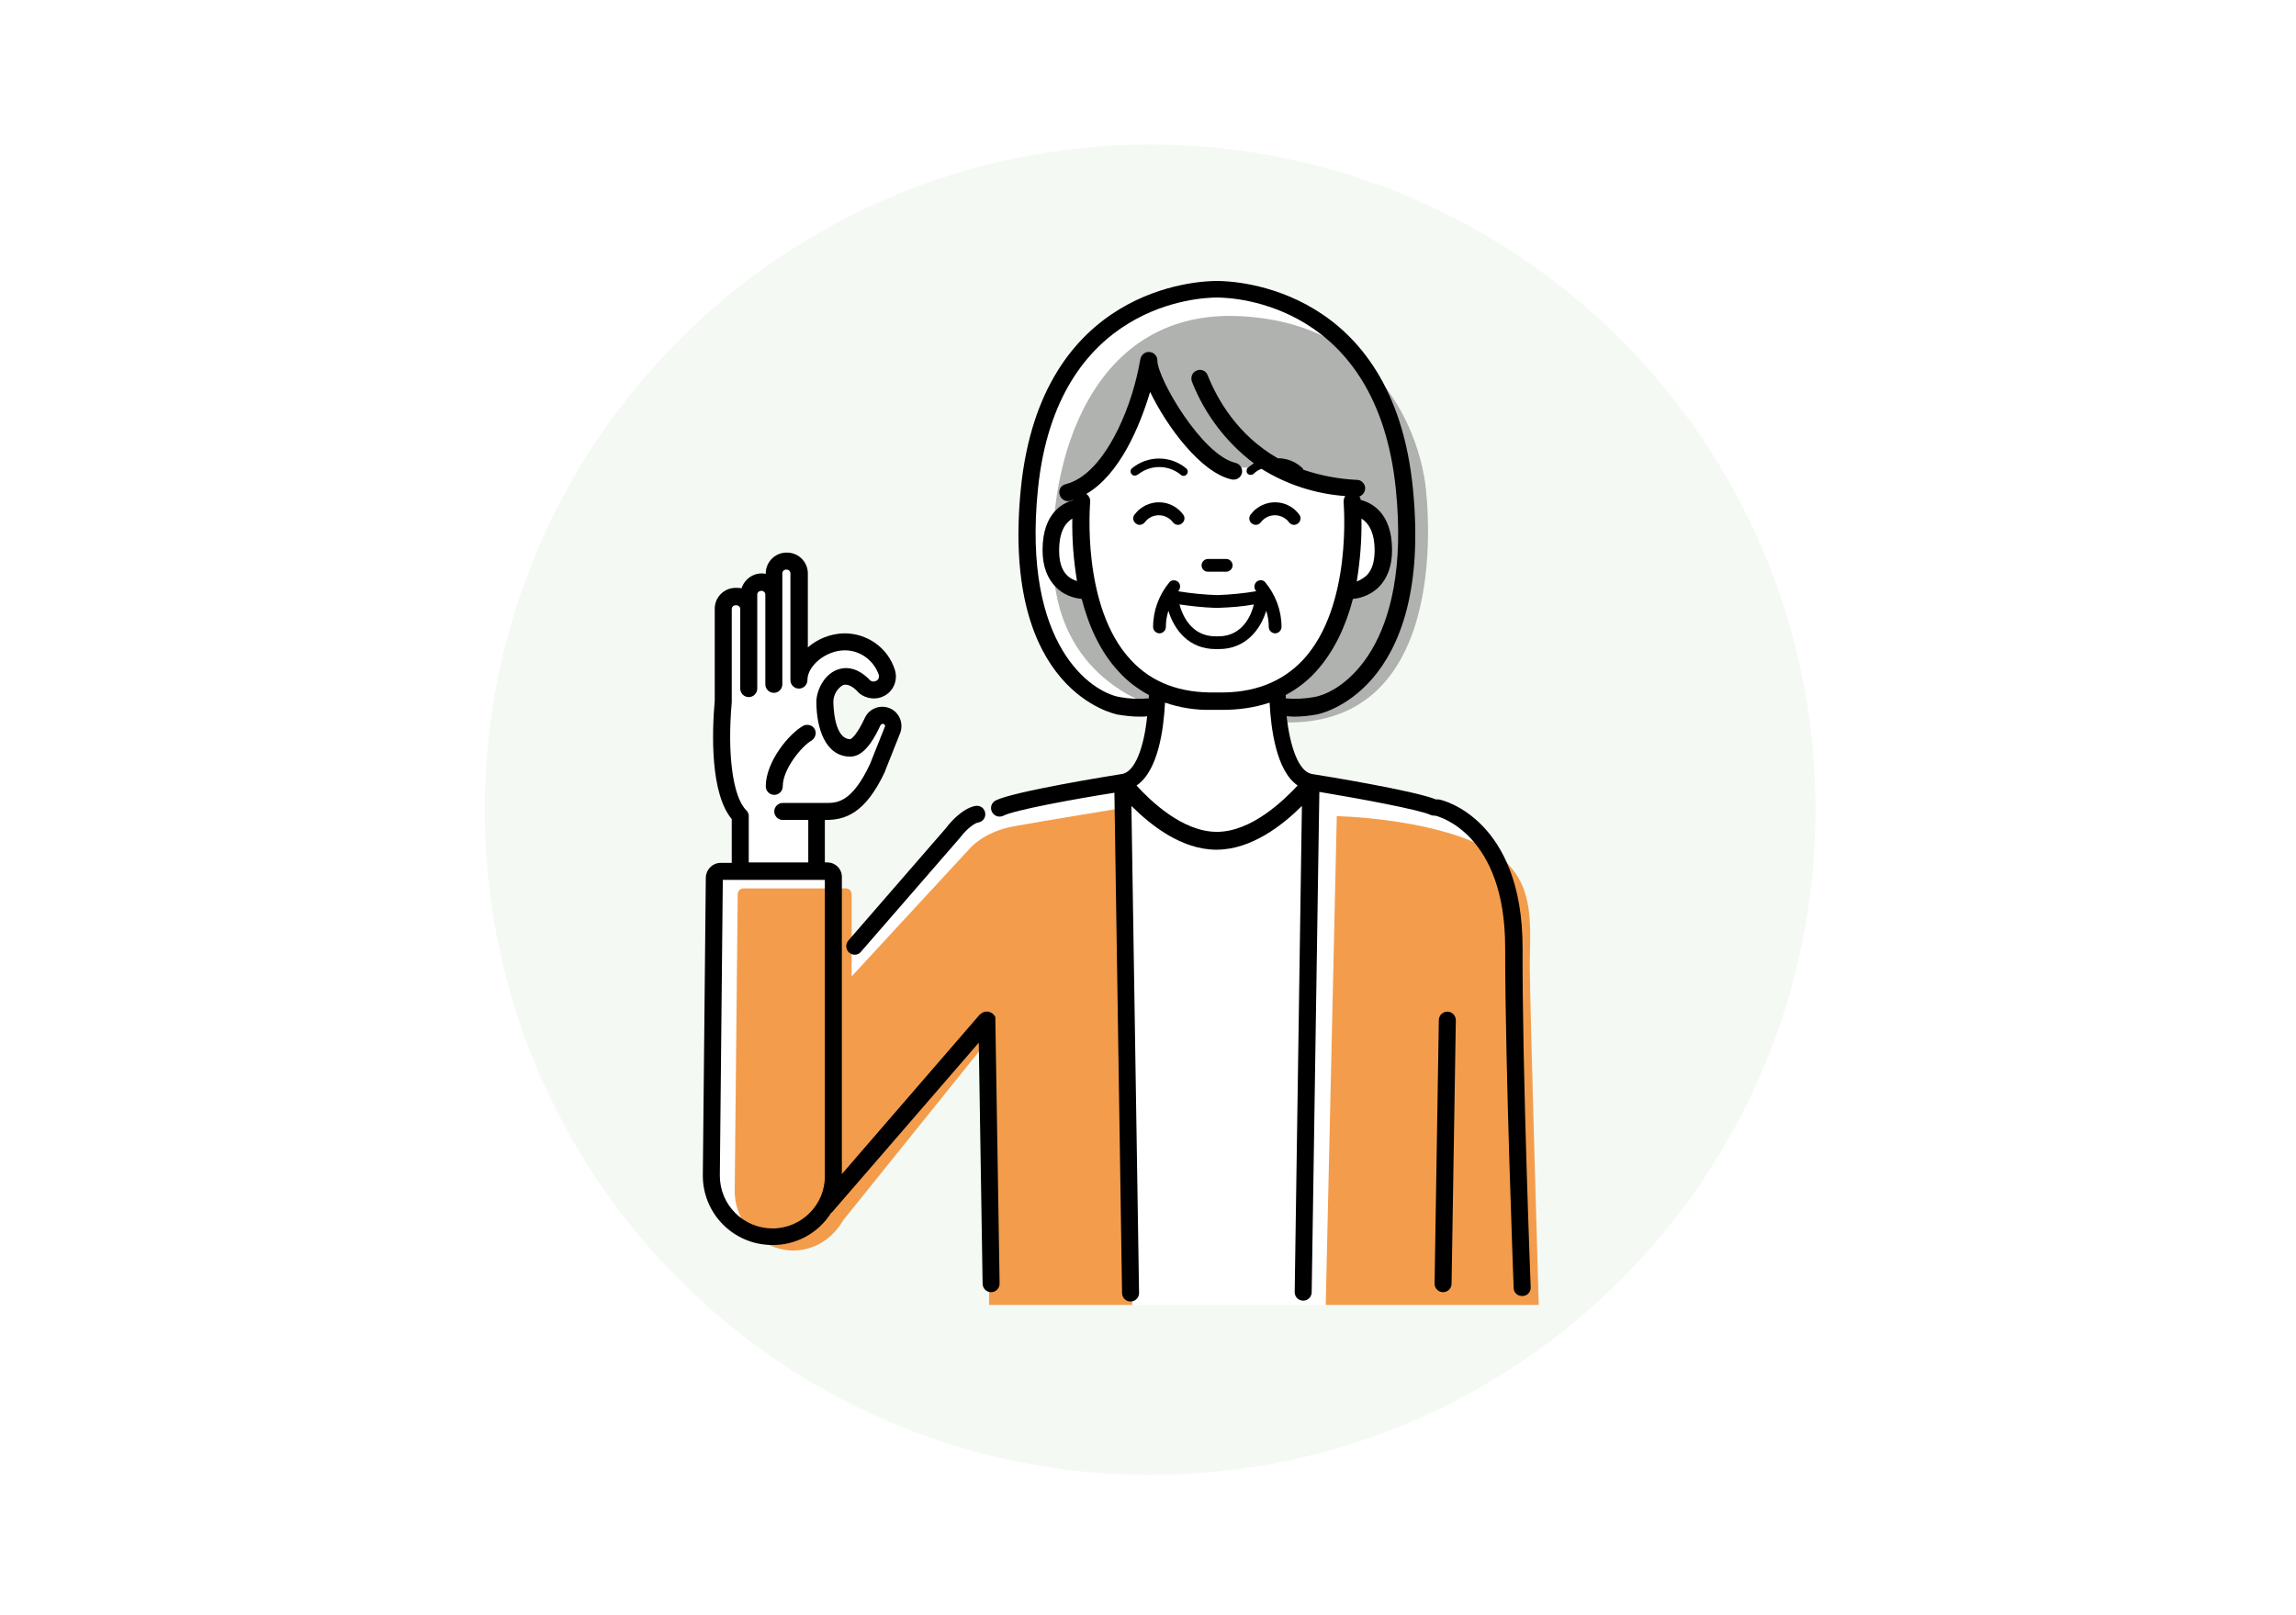 <?xml version="1.0" encoding="utf-8"?>
<!-- Generator: Adobe Illustrator 28.0.0, SVG Export Plug-In . SVG Version: 6.00 Build 0)  -->
<svg version="1.1" id="レイヤー_1" xmlns="http://www.w3.org/2000/svg" xmlns:xlink="http://www.w3.org/1999/xlink" x="0px"
	 y="0px" viewBox="0 0 540 380" style="enable-background:new 0 0 540 380;" xml:space="preserve">
<style type="text/css">
	.st0{fill:#FFFFFF;}
	.st1{fill:#F5F9F4;}
	.st2{fill:#F39D4C;}
	.st3{fill:#B0B2AF;}
</style>
<rect id="長方形_263" class="st0" width="540" height="380"/>
<path id="長方形_264" class="st1" d="M270.5,34L270.5,34C356.9,34,427,104.1,427,190.5l0,0c0,86.4-70.1,156.5-156.5,156.5l0,0
	C184.1,347,114,276.9,114,190.5l0,0C114,104.1,184.1,34,270.5,34z"/>
<path id="パス_473" class="st0" d="M232.9,307h125.2c0,0-1.2-85.4-2.1-91.2c-0.9-5.9-5.2-19.2-11.6-22.5s-36.9-10-36.9-10
	s-7.5-3.4-6.5-16.5c6.5-0.4,21.7-2.2,25.4-16.7c5.4-18,8.1-49.4-10-67.9s-30.8-14.7-41.2-13.3c-10.4,1.4-31.4,18.2-32.9,43.8
	s1,51.1,28.2,53.2c0.1,8.7-0.8,15.7-6.7,18.4c-8.4,1.7-35.1,7.3-35.1,7.3L196.1,228v-23h-4l0.4-14c6.1,0.6,11.7-3.1,13.6-8.9
	c3.8-10.3,4.3-12.1,4.3-12.1l-4.1-1.3l-5.5,7.2c0,0-5.9,0.4-6-7.3s2.1-9.7,6.6-7.9s7.4,1.5,6.5-4.2c-2.3-2.9-8.2-7.4-15.4-3
	c-2.9,2.2-4.2,3.5-4.2,3.5v-23.2l-3.5-2l-2.8,1.7v4.3l-2.9-1.3l-2.8,2.3v2.7l-3.2-1.2l-2.8,1.6l-0.4,23.1c0,0-2.7,17.9,4.4,27
	c-0.4,5.4-0.4,13.3-0.4,13.3l-5.3-0.1l-1.4,72.6c0,0-0.2,13.1,14,13.1c14.2-3.5,14.7-10.8,14.7-10.8l36-38.7L232.9,307z"/>
<path id="パス_474" class="st2" d="M266.3,307l-1.7-117c0,0-19.1,3.1-26.2,4.4s-10.3,5.2-10.3,5.2l-27.8,30.1v-19.3
	c0-0.8-0.6-1.4-1.4-1.4h-24c-0.8,0-1.4,0.6-1.4,1.4l-0.7,69.4c-0.2,7.7,5.9,14.2,13.6,14.4c0,0,0.1,0,0.1,0l0,0
	c3.3,0,6.4-1.2,8.8-3.4l0,0l0,0c1.2-1.1,2.2-2.3,3-3.7l34.9-43.4l-0.6,63.3L266.3,307L266.3,307z"/>
<path id="パス_475" class="st2" d="M311.8,307l2.6-115c0,0,20.8,0.4,34.2,7s11.1,18.4,11.2,29s2.1,79,2.1,79H311.8L311.8,307z"/>
<path id="パス_476" class="st3" d="M272.2,166.3c0,0-22.6-5.4-24.4-31.6s9-62.3,44.2-60.3c35.2,1.9,42.2,31.6,43.2,39.3
	s5.5,58.4-34.6,56.2c-0.1-2.4-0.3-4.7-0.7-7.1c0,0,15-7.5,15.8-23.2c6.5-3.1,10.3-4.9,9.4-13s-7.1-8.2-7.1-8.2l-0.1-2.9
	c0,0-16.9-2-20-5.6c-6.1,0.4-12.1,0-14-2.2s-12.3-14.3-14.3-20.7c-6.2,16.4-7.2,22.8-16.5,28.9l1.1,1.9c0,0-6.3,2-5.8,12
	c1.4,8.6,5.3,9.3,7.1,9.3c1,3.3,4.6,18.1,16.6,23C272.3,163.6,272.3,164.9,272.2,166.3L272.2,166.3z"/>
<path id="パス_477" d="M275.8,122.8c0.5,0.7,1.4,0.9,2.1,0.4s0.9-1.4,0.4-2.1c-2.3-3.2-6.8-3.9-10-1.5c-0.6,0.4-1.1,1-1.5,1.5
	c-0.5,0.7-0.3,1.6,0.4,2.1s1.6,0.3,2.1-0.4c1.4-1.8,4-2.1,5.8-0.7C275.4,122.3,275.6,122.6,275.8,122.8z"/>
<path id="パス_478" d="M267.7,111.6c2.9-2.3,7-2.3,9.9,0c0.3,0.4,1,0.5,1.4,0.1c0.4-0.3,0.5-1,0.1-1.4c0,0-0.1-0.1-0.1-0.1
	c-3.7-3.1-9.1-3.1-12.8,0c-0.4,0.4-0.4,1,0,1.4c0.4,0.4,1,0.4,1.4,0C267.6,111.6,267.6,111.6,267.7,111.6L267.7,111.6z"/>
<path id="パス_479" d="M284.1,134.5h4.3c0.8,0,1.5-0.7,1.5-1.5s-0.7-1.5-1.5-1.5h-4.3c-0.8,0-1.5,0.7-1.5,1.5
	S283.2,134.5,284.1,134.5z"/>
<path id="パス_480" d="M277.1,139.1C277.1,139.1,277.1,139.1,277.1,139.1c0.6-0.7,0.6-1.6,0-2.2c-0.6-0.5-1.5-0.5-2,0
	c-2.5,3-3.9,6.7-3.9,10.6c0,0.8,0.7,1.5,1.5,1.5s1.5-0.7,1.5-1.5c0-1.3,0.2-2.6,0.6-3.8c1.4,4.6,4.9,9,11.1,9h0.3c0,0,0.1,0,0.1,0
	c0,0,0.1,0,0.1,0h0.3c6.1,0,9.7-4.4,11.1-9c0.4,1.2,0.6,2.5,0.6,3.8c0,0.8,0.7,1.5,1.5,1.5s1.5-0.7,1.5-1.5c0-3.9-1.4-7.6-3.9-10.6
	c-0.6-0.6-1.6-0.5-2.1,0.1c-0.5,0.6-0.5,1.5,0,2c0,0,0,0,0,0.1c-3,0.5-6.1,0.8-9.1,0.9C283.2,139.9,280.1,139.6,277.1,139.1z
	 M286.6,149.7h-0.2c-0.1,0-0.1,0-0.2,0c-0.1,0-0.1,0-0.2,0c-5.9,0.1-8-5.2-8.6-7.5c2.8,0.4,5.5,0.7,8.3,0.8c0,0,0.1,0,0.1,0h0.7
	c0,0,0.1,0,0.1,0c2.8-0.1,5.6-0.3,8.3-0.8C294.4,144.4,292.4,149.7,286.6,149.7L286.6,149.7z"/>
<path id="パス_481" d="M234.1,239.9c0-0.1,0-0.1,0-0.2c0-0.1,0-0.1,0-0.2c0-0.1,0-0.1,0-0.2c0-0.1,0-0.1-0.1-0.2
	c0-0.1,0-0.1-0.1-0.1c0-0.1-0.1-0.1-0.1-0.2c0,0-0.1-0.1-0.1-0.1c-0.1-0.1-0.1-0.1-0.2-0.2l0,0l-0.1-0.1c-0.1,0-0.1-0.1-0.2-0.1
	c0,0-0.1-0.1-0.2-0.1s-0.1-0.1-0.2-0.1c-0.1,0-0.1,0-0.2-0.1c-0.1,0-0.1,0-0.2,0c-0.1,0-0.2,0-0.2,0c0,0-0.1,0-0.1,0H232
	c-0.1,0-0.1,0-0.2,0c-0.1,0-0.1,0-0.2,0l-0.2,0.1c-0.1,0-0.1,0-0.2,0.1c-0.1,0-0.1,0.1-0.2,0.1c-0.1,0-0.1,0.1-0.2,0.1
	c0,0-0.1,0.1-0.1,0.1c-0.1,0.1-0.1,0.1-0.2,0.1c0,0,0,0,0,0l-32.5,37.6v-69.9c0-1.9-1.5-3.4-3.4-3.4h-0.6v-10h0.2
	c4.5,0,9.3-1.4,14-11.5c0,0,0-0.1,0-0.1l3.5-8.8c0.9-2.3-0.2-5-2.5-5.9c-2.2-0.9-4.8,0.1-5.8,2.3c-1.8,3.9-3.1,4.9-3.4,5
	c-3.9,0-4-8.1-4-9c0.1-1.5,0.9-2.9,2.2-3.7c1.3-0.5,2.7,0.6,3.7,1.7c0.1,0.1,0.1,0.1,0.2,0.2c1.6,1.3,3.9,1.6,5.7,0.7
	c2.3-1.1,3.4-3.7,2.7-6.1c-1.6-5.3-6.6-8.8-12.1-8.7c-3.1,0.1-6.1,1.3-8.4,3.3v-17.4c0-2.7-2.2-4.9-4.9-4.9H185
	c-2.7,0-4.9,2.2-4.9,4.9v0.1c-2.5-0.5-4.9,1-5.7,3.4c-0.4-0.1-0.8-0.1-1.2-0.1H173c-2.7,0-4.9,2.2-4.9,4.9v21.6
	c-0.7,8-1,21.9,4,27.9V203h-2.6c-1.9,0-3.4,1.5-3.5,3.4l-0.7,70c-0.1,9,7.1,16.4,16.2,16.5c5.7,0.1,11-2.8,14-7.6c0,0,0,0,0.1,0
	l34.6-40l0.9,56.7c0,1.1,0.9,2,2,2h0c1.1,0,2-0.9,2-2L234.1,239.9L234.1,239.9L234.1,239.9z M175.5,190.6
	c-3.1-3.1-4.5-12.9-3.4-25.4v-21.9c0-0.5,0.4-0.9,0.9-0.9h0.2c0.5,0,0.9,0.4,0.9,0.9V162c0,1.1,0.9,2,2,2s2-0.9,2-2v-22.1
	c0-0.5,0.4-0.9,1-0.9c0.5,0,0.9,0.4,0.9,0.9V161c0,1.1,0.9,2,2,2s2-0.9,2-2v-26.1c0-0.5,0.4-0.9,0.9-0.9h0.1c0.5,0,0.9,0.4,0.9,0.9
	V160c0,1.1,0.9,2,2,2s2-0.9,2-2c0-3.4,4.3-6.9,8.6-7c3.7-0.1,7,2.3,8.2,5.8c0.1,0.6-0.1,1.2-0.7,1.4c-0.4,0.2-0.9,0.2-1.3-0.1
	c-3.4-3.6-6.4-3.1-7.9-2.5c-3,1.2-4.7,4.7-4.8,7.4c0,6.3,2.1,13,8,13c2.5,0,4.8-2.4,7.1-7.4c0.1-0.2,0.3-0.3,0.6-0.3
	c0.2,0,0.3,0.1,0.4,0.3c0.1,0.1,0.1,0.3,0,0.4l-3.5,8.8c-4.3,9.1-7.8,9.1-10.3,9.1h-10.2c-1.1,0-2,0.9-2,2s0.9,2,2,2h6v10h-14v-11
	C176.1,191.5,175.9,191,175.5,190.6L175.5,190.6z M181.7,289c-6.8,0-12.4-5.5-12.4-12.4c0,0,0-0.1,0-0.1L170,207h24v69.6
	C194.1,283.4,188.5,289,181.7,289L181.7,289z"/>
<path id="パス_482" d="M294.5,123.2c0.7,0.5,1.6,0.3,2.1-0.4c0,0,0,0,0,0c1.4-1.8,4-2.1,5.8-0.7c0.3,0.2,0.5,0.4,0.7,0.7
	c0.5,0.7,1.4,0.9,2.1,0.4c0.7-0.5,0.9-1.4,0.4-2.1c-2.3-3.2-6.8-3.9-10-1.5c-0.6,0.4-1.1,1-1.5,1.5
	C293.6,121.8,293.8,122.8,294.5,123.2C294.5,123.2,294.5,123.2,294.5,123.2z"/>
<path id="パス_483" d="M340.4,238c-1.1,0-2,0.9-2,2l-1,62c0,1.1,0.9,2,2,2c0,0,0,0,0,0h0c1.1,0,2-0.9,2-2l1-62
	C342.4,238.9,341.5,238,340.4,238C340.4,238,340.4,238,340.4,238z"/>
<path id="パス_484" d="M358.1,223c0-30.3-18.8-34.8-19.6-34.9c-0.2,0-0.5-0.1-0.7,0c-5.1-2.1-26.6-5.6-29.2-6
	c-3.2-0.5-5.2-6.5-6-13.6c0.5,0,1.1,0.1,1.7,0.1c1.8,0,3.6-0.2,5.3-0.5c0.3,0,27.5-5.1,22.7-53.2c-4.7-47.4-41.8-48.8-46-48.8
	c-0.1,0-0.1,0-0.1,0c-0.1,0-0.1,0-0.1,0c-4.2,0-41.2,1.4-46,48.8c-4.8,48,22.4,53.1,22.7,53.2c1.8,0.3,3.5,0.5,5.3,0.5
	c0.6,0,1.2,0,1.7-0.1c-0.7,7.1-2.8,13.2-6,13.6c-2.6,0.4-25.4,4.1-29.6,6.2c-1,0.5-1.4,1.7-0.9,2.7c0.5,1,1.7,1.4,2.7,0.9
	c2.5-1.3,16.5-3.9,26.1-5.4l1.8,117.7c0,1.1,0.9,2,2,2h0c1.1,0,2-0.9,2-2l-1.8-114.6c4.4,4.4,11.7,10.3,20,10.3s15.7-5.9,20.1-10.3
	L304.5,304c0,1.1,0.9,2,2,2c0,0,0,0,0,0h0c1.1,0,2-0.9,2-2l1.8-117.7c9.6,1.6,23.6,4.2,26.1,5.4c0.3,0.1,0.6,0.2,0.9,0.2
	c0.1,0,0.2,0,0.3,0c0.9,0.2,16.4,4.4,16.4,31c0,28.7,2,79.6,2,80.1c0,1.1,0.9,1.9,2,1.9h0.1c1.1,0,2-1,1.9-2.1c0,0,0,0,0,0
	C360,302.4,358,251.6,358.1,223L358.1,223z M263.4,164c-6.6-1.1-23-12-19.3-48.8c4.4-43.9,38.2-45.2,42-45.2c0,0,0.1,0,0.1,0
	s0.1,0,0.1,0c3.8,0,37.6,1.3,42,45.2C332,152,315.7,162.9,309,164c-2.2,0.4-4.4,0.5-6.6,0.3c0-0.2,0-0.5,0-0.8c2.6-1.4,5-3.2,7-5.4
	c4.5-4.9,7.2-11.1,8.8-17.2c2.3-0.2,4.4-1.2,6-2.7c2.1-2.1,3.2-5,3.2-8.8c0-9-5.1-11.2-7.4-11.8c0-0.3-0.1-0.6-0.3-0.8
	c1-0.3,1.6-1.5,1.3-2.5c-0.3-0.8-1-1.4-1.8-1.4c-4.3-0.2-8.6-1-12.7-2.4c0-0.2-0.1-0.3-0.2-0.4c-1.6-1.5-3.6-2.3-5.8-2.3
	c-9.4-5.4-14.2-13.8-16.5-19.6c-0.4-1-1.6-1.5-2.6-1c-1,0.4-1.4,1.5-1.1,2.5c3,7.7,8.1,14.4,14.6,19.3c-0.5,0.3-1,0.7-1.5,1.1
	c-0.3,0.4-0.3,1.1,0.1,1.4c0.4,0.3,0.9,0.3,1.3,0c0.5-0.5,1.2-1,1.9-1.2c5.9,3.7,12.7,5.9,19.7,6.4c-0.3,0.4-0.4,0.9-0.4,1.4
	c0,0.2,2.2,24.6-9.6,37.2c-4.9,5.2-11.6,7.8-20,7.6c-0.1,0-0.1,0-0.2,0c-0.1,0-0.1,0-0.2,0c-8.4,0.2-15.1-2.3-20-7.6
	c-11.8-12.6-9.6-37-9.6-37.2c0.1-0.7-0.3-1.5-0.9-1.9c7.9-4.6,12.6-16,15-24c3.9,8.1,11.9,19,19.2,20.6c1.1,0.2,2.1-0.4,2.4-1.5
	c0.2-1.1-0.4-2.1-1.5-2.4l0,0c-7.9-1.8-18.4-19.9-18.4-24.1c0-1.1-0.9-2-2-2c-1,0-1.8,0.7-2,1.7c-1,5.7-2.7,11.2-5.2,16.4
	c-2.5,5.1-6.6,11.5-12.3,13c-1.1,0.2-1.8,1.3-1.5,2.4c0.2,0.9,1,1.6,2,1.6c0.2,0,0.3,0,0.5-0.1c0.3-0.1,0.6-0.2,0.9-0.2v0
	c-2.3,0.6-7.4,2.8-7.4,11.8c0,3.8,1.1,6.7,3.2,8.8c1.6,1.6,3.8,2.5,6,2.7c1.6,6.1,4.2,12.3,8.8,17.2c2,2.2,4.4,4,7,5.4
	c0,0.2,0,0.5,0,0.8C267.8,164.5,265.6,164.4,263.4,164L263.4,164z M320.2,122c1.3,0.8,3.1,2.7,3.1,7.5c0,2.6-0.6,4.6-1.9,5.9
	c-0.7,0.6-1.5,1.1-2.3,1.4C319.9,131.8,320.3,126.9,320.2,122L320.2,122z M253.3,136.7c-0.9-0.3-1.7-0.7-2.3-1.3
	c-1.3-1.3-1.9-3.2-1.9-5.9c0-4.9,1.8-6.7,3.1-7.5C252.1,126.9,252.5,131.8,253.3,136.7L253.3,136.7z M286.2,195.7
	c-8.2,0-15.8-7.5-18.9-10.9c5.2-3.5,6.4-13.6,6.7-19.5c3.5,1.2,7.2,1.8,11,1.7c0.4,0,0.8,0,1.2,0c0,0,0.1,0,0.1,0c0,0,0.1,0,0.1,0
	c0.4,0,0.8,0,1.2,0c3.7,0,7.4-0.5,11-1.7c0.3,5.9,1.5,16,6.6,19.5C302,188.2,294.4,195.7,286.2,195.7L286.2,195.7z"/>
<path id="パス_485" d="M199.7,224.1c0.4,0.3,0.8,0.5,1.3,0.5c0.6,0,1.1-0.2,1.5-0.7l23.1-26.6c0,0,0.1-0.1,0.1-0.1
	c1-1.4,3.1-3.5,4.4-3.7c1.1-0.2,1.8-1.2,1.6-2.3s-1.2-1.8-2.3-1.6c-3.3,0.6-6.4,4.5-6.9,5.2l-23,26.5
	C198.8,222.1,198.9,223.4,199.7,224.1L199.7,224.1z"/>
<path id="パス_486" d="M182.1,187c1.1,0,2-0.9,2-2c0-4.1,4.5-9.5,6.8-10.8c0.9-0.6,1.2-1.8,0.7-2.7c-0.5-0.9-1.7-1.2-2.6-0.8
	c-3.5,1.9-8.9,8.6-8.9,14.3C180.1,186.1,181,187,182.1,187L182.1,187z"/>
</svg>
